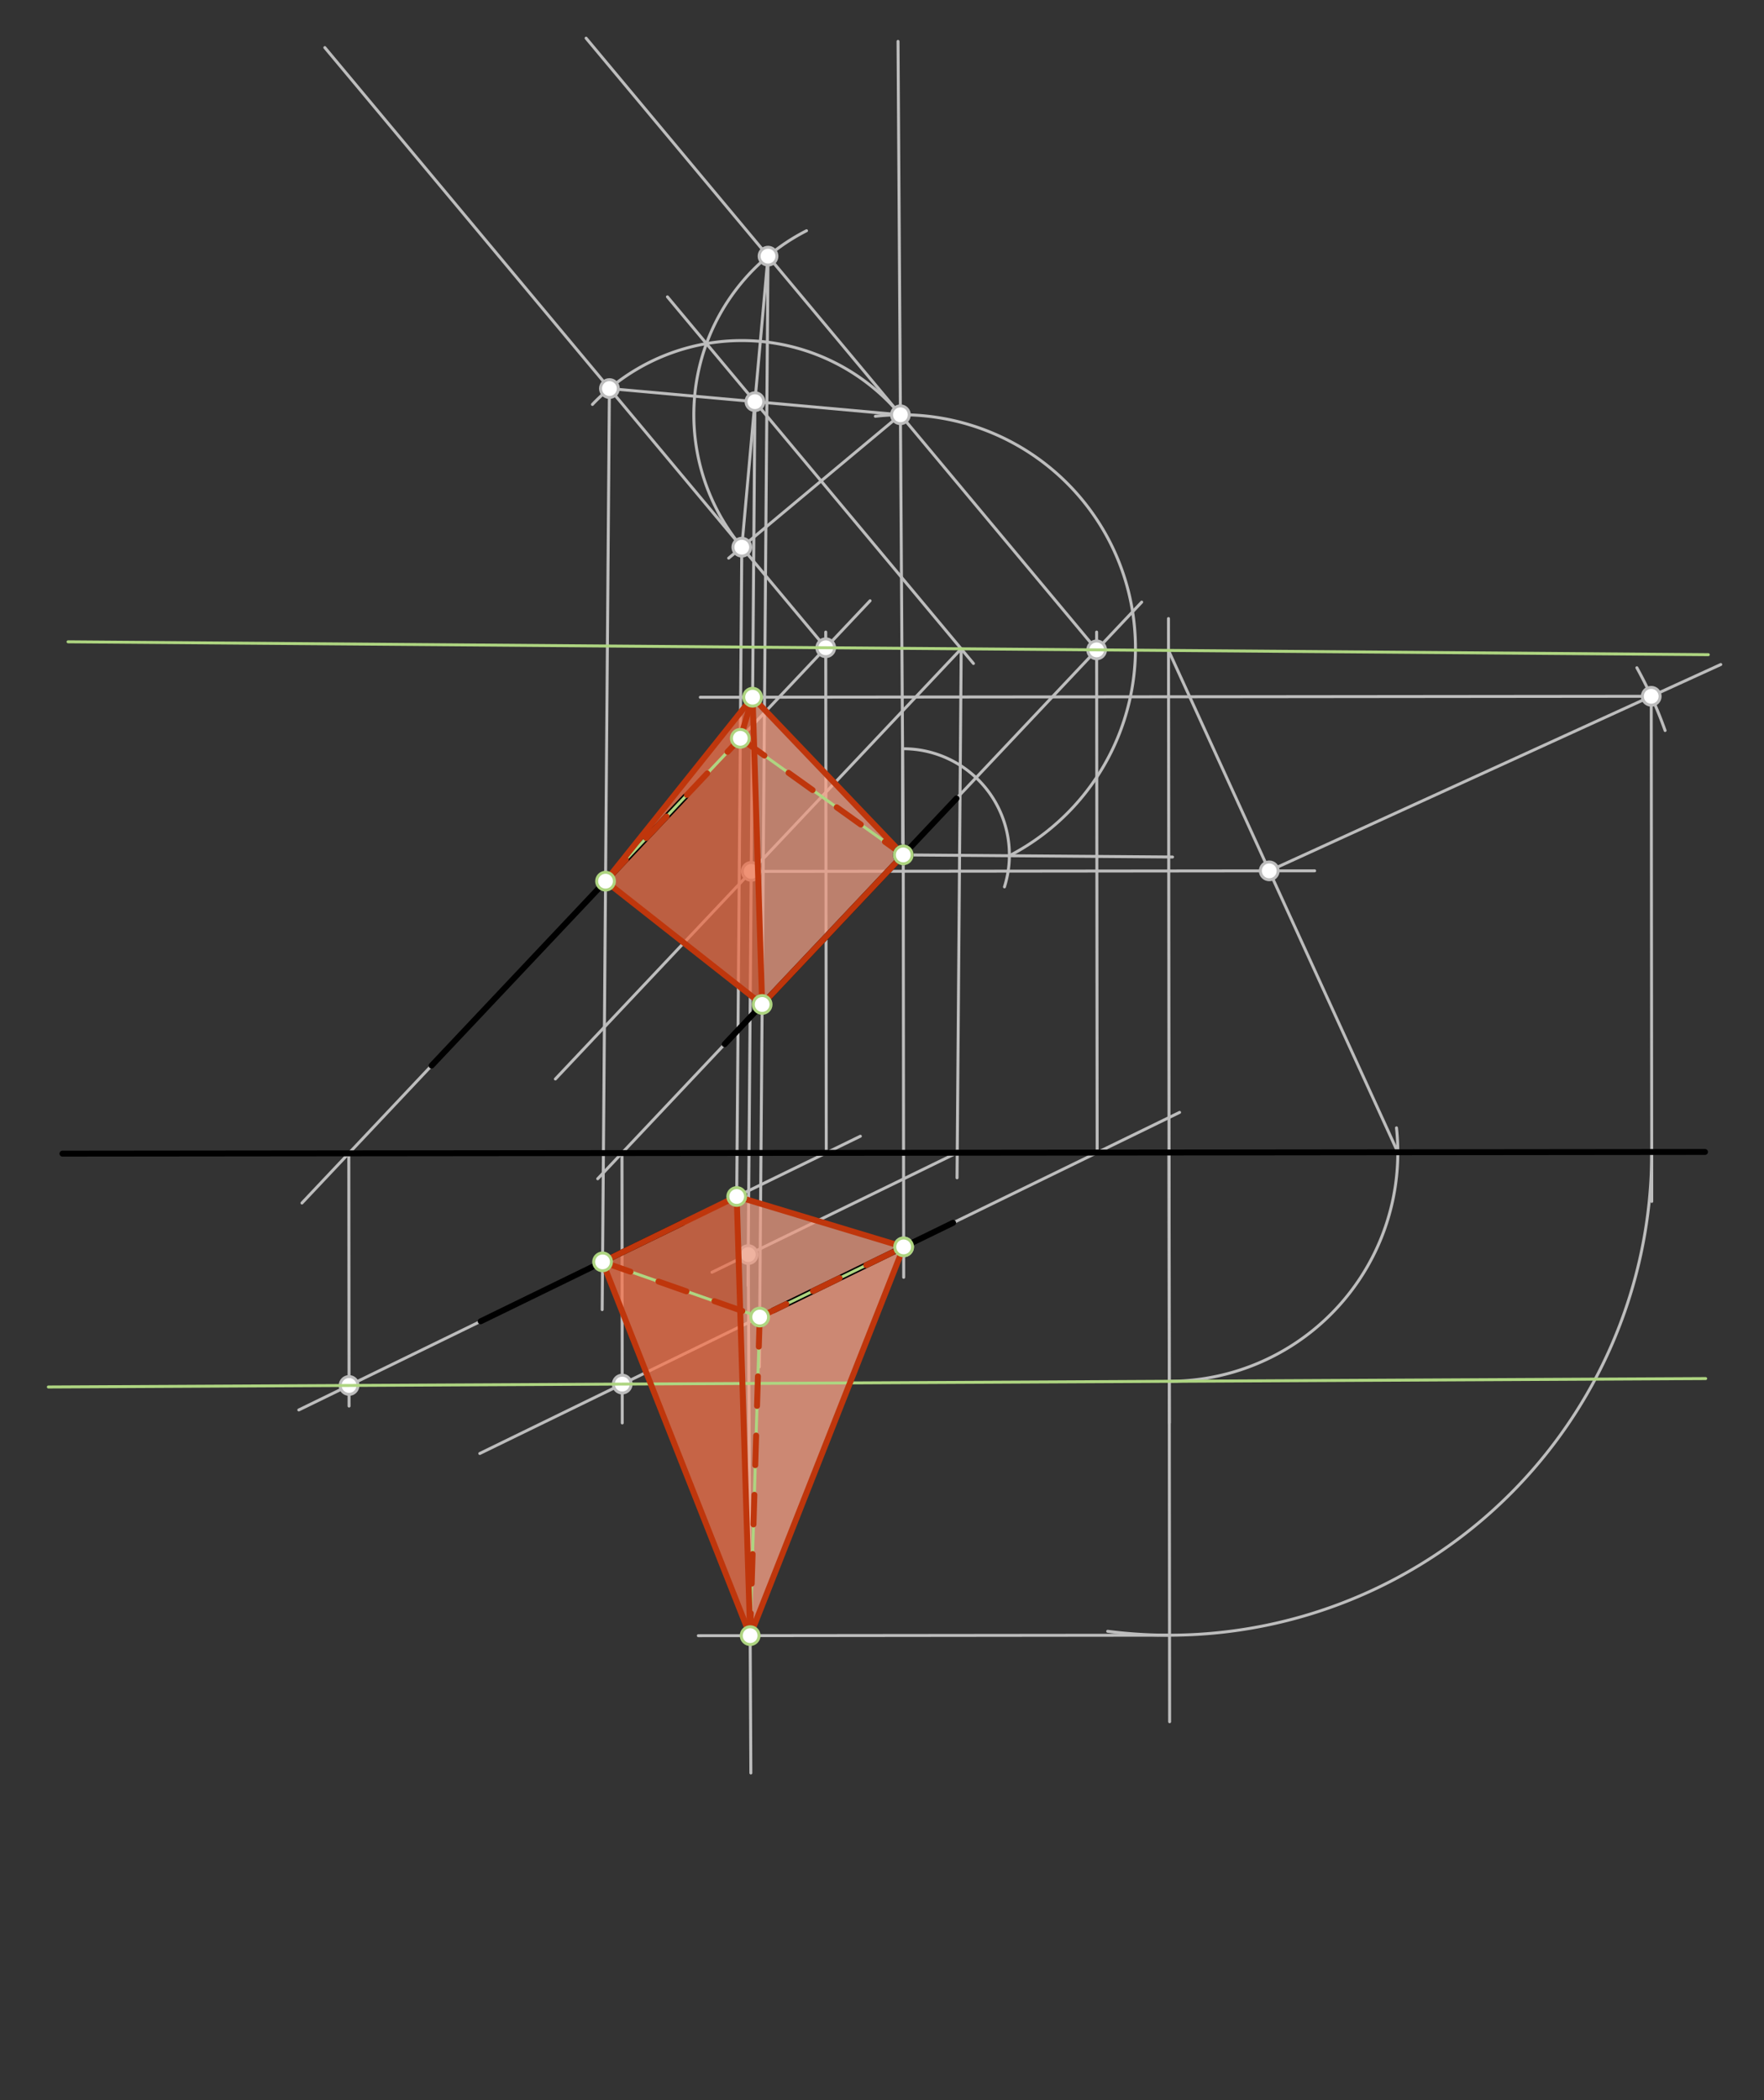 <svg xmlns="http://www.w3.org/2000/svg" class="svg--1it" height="100%" preserveAspectRatio="xMidYMid meet" viewBox="0 0 595.276 708.661" width="100%"><rect x="0" y="0" width="595.276" height="708.661" fill="#333333" stroke="none"/><defs><marker id="marker-arrow" markerHeight="16" markerUnits="userSpaceOnUse" markerWidth="24" orient="auto-start-reverse" refX="24" refY="4" viewBox="0 0 24 8"><path d="M 0 0 L 24 4 L 0 8 z" stroke="inherit"></path></marker></defs><g class="aux-layer--1FB"><g class="element--2qn"><line stroke="#BDBDBD" stroke-dasharray="none" stroke-linecap="round" stroke-width="1" x1="231.361" x2="101.895" y1="268.709" y2="405.942"></line></g><g class="element--2qn"><line stroke="#BDBDBD" stroke-dasharray="none" stroke-linecap="round" stroke-width="1" x1="230.218" x2="100.83" y1="412.709" y2="475.772"></line></g><g class="element--2qn"><line stroke="#BDBDBD" stroke-dasharray="none" stroke-linecap="round" stroke-width="1" x1="117.708" x2="117.796" y1="389.181" y2="474.464"></line></g><g class="element--2qn"><line stroke="#BDBDBD" stroke-dasharray="none" stroke-linecap="round" stroke-width="1" x1="145.646" x2="293.618" y1="359.566" y2="202.716"></line></g><g class="element--2qn"><line stroke="#BDBDBD" stroke-dasharray="none" stroke-linecap="round" stroke-width="1" x1="162.218" x2="290.338" y1="445.852" y2="383.407"></line></g><g class="element--2qn"><line stroke="#BDBDBD" stroke-dasharray="none" stroke-linecap="round" stroke-width="1" x1="278.832" x2="278.651" y1="389.015" y2="213.278"></line></g><g class="element--2qn"><line stroke="#BDBDBD" stroke-dasharray="none" stroke-linecap="round" stroke-width="1" x1="322.769" x2="201.704" y1="269.434" y2="397.763"></line></g><g class="element--2qn"><line stroke="#BDBDBD" stroke-dasharray="none" stroke-linecap="round" stroke-width="1" x1="321.633" x2="161.907" y1="412.615" y2="490.464"></line></g><g class="element--2qn"><line stroke="#BDBDBD" stroke-dasharray="none" stroke-linecap="round" stroke-width="1" x1="209.89" x2="209.984" y1="389.086" y2="480.163"></line></g><g class="element--2qn"><line stroke="#BDBDBD" stroke-dasharray="none" stroke-linecap="round" stroke-width="1" x1="260.971" x2="398.066" y1="442.181" y2="375.361"></line></g><g class="element--2qn"><line stroke="#BDBDBD" stroke-dasharray="none" stroke-linecap="round" stroke-width="1" x1="244.557" x2="385.28" y1="352.339" y2="203.173"></line></g><g class="element--2qn"><line stroke="#BDBDBD" stroke-dasharray="none" stroke-linecap="round" stroke-width="1" x1="370.247" x2="370.066" y1="388.92" y2="213.275"></line></g><g class="element--2qn"><line stroke="#BDBDBD" stroke-dasharray="none" stroke-linecap="round" stroke-width="1" x1="304.807" x2="304.954" y1="288.474" y2="431.012"></line></g><g class="element--2qn"><line stroke="#BDBDBD" stroke-dasharray="none" stroke-linecap="round" stroke-width="1" x1="304.807" x2="395.683" y1="288.474" y2="289.187"></line></g><g class="element--2qn"><line stroke="#BDBDBD" stroke-dasharray="none" stroke-linecap="round" stroke-width="1" x1="304.577" x2="304.61" y1="252.654" y2="284.415"></line></g><g class="element--2qn"><path d="M 304.577 252.654 A 35.82 35.82 0 0 1 338.964 299.262" fill="none" stroke="#BDBDBD" stroke-dasharray="none" stroke-linecap="round" stroke-width="1"></path></g><g class="element--2qn"><line stroke="#BDBDBD" stroke-dasharray="none" stroke-linecap="round" stroke-width="1" x1="304.807" x2="303.047" y1="288.474" y2="13.964"></line></g><g class="element--2qn"><path d="M 340.626 288.755 A 78.817 78.817 0 0 0 295.394 140.472" fill="none" stroke="#BDBDBD" stroke-dasharray="none" stroke-linecap="round" stroke-width="1"></path></g><g class="element--2qn"><line stroke="#BDBDBD" stroke-dasharray="none" stroke-linecap="round" stroke-width="1" x1="370.072" x2="197.782" y1="219.293" y2="12.881"></line></g><g class="element--2qn"><line stroke="#BDBDBD" stroke-dasharray="none" stroke-linecap="round" stroke-width="1" x1="278.656" x2="109.615" y1="218.575" y2="16.056"></line></g><g class="element--2qn"><line stroke="#BDBDBD" stroke-dasharray="none" stroke-linecap="round" stroke-width="1" x1="303.855" x2="245.891" y1="139.962" y2="188.344"></line></g><g class="element--2qn"><path d="M 250.33 184.639 A 69.721 69.721 0 0 1 272.167 77.858" fill="none" stroke="#BDBDBD" stroke-dasharray="none" stroke-linecap="round" stroke-width="1"></path></g><g class="element--2qn"><path d="M 303.855 139.962 A 69.721 69.721 0 0 0 199.92 136.474" fill="none" stroke="#BDBDBD" stroke-dasharray="none" stroke-linecap="round" stroke-width="1"></path></g><g class="element--2qn"><line stroke="#BDBDBD" stroke-dasharray="none" stroke-linecap="round" stroke-width="1" x1="205.653" x2="203.213" y1="131.114" y2="441.918"></line></g><g class="element--2qn"><line stroke="#BDBDBD" stroke-dasharray="none" stroke-linecap="round" stroke-width="1" x1="259.178" x2="256.235" y1="86.437" y2="461.254"></line></g><g class="element--2qn"><line stroke="#BDBDBD" stroke-dasharray="none" stroke-linecap="round" stroke-width="1" x1="250.33" x2="248.545" y1="184.639" y2="411.944"></line></g><g class="element--2qn"><line stroke="#BDBDBD" stroke-dasharray="none" stroke-linecap="round" stroke-width="1" x1="259.178" x2="250.33" y1="86.437" y2="184.639"></line></g><g class="element--2qn"><line stroke="#BDBDBD" stroke-dasharray="none" stroke-linecap="round" stroke-width="1" x1="205.653" x2="303.855" y1="131.114" y2="139.962"></line></g><g class="element--2qn"><line stroke="#BDBDBD" stroke-dasharray="none" stroke-linecap="round" stroke-width="1" x1="225.23" x2="328.5" y1="100.167" y2="223.89"></line></g><g class="element--2qn"><line stroke="#BDBDBD" stroke-dasharray="none" stroke-linecap="round" stroke-width="1" x1="324.364" x2="187.421" y1="218.934" y2="364.095"></line></g><g class="element--2qn"><line stroke="#BDBDBD" stroke-dasharray="none" stroke-linecap="round" stroke-width="1" x1="324.364" x2="322.963" y1="218.934" y2="397.438"></line></g><g class="element--2qn"><line stroke="#BDBDBD" stroke-dasharray="none" stroke-linecap="round" stroke-width="1" x1="323.029" x2="240.259" y1="388.969" y2="429.311"></line></g><g class="element--2qn"><line stroke="#BDBDBD" stroke-dasharray="none" stroke-linecap="round" stroke-width="1" x1="254.754" x2="252.412" y1="135.538" y2="433.794"></line></g><g class="element--2qn"><line stroke="#BDBDBD" stroke-dasharray="none" stroke-linecap="round" stroke-width="1" x1="394.315" x2="394.595" y1="208.724" y2="480.088"></line></g><g class="element--2qn"><path d="M 394.58 466.1 A 77.205 77.205 0 0 0 471.257 380.582" fill="none" stroke="#BDBDBD" stroke-dasharray="none" stroke-linecap="round" stroke-width="1"></path></g><g class="element--2qn"><line stroke="#BDBDBD" stroke-dasharray="none" stroke-linecap="round" stroke-width="1" x1="394.326" x2="471.706" y1="219.484" y2="388.816"></line></g><g class="element--2qn"><line stroke="#BDBDBD" stroke-dasharray="none" stroke-linecap="round" stroke-width="1" x1="253.509" x2="443.645" y1="294.04" y2="293.844"></line></g><g class="element--2qn"><line stroke="#BDBDBD" stroke-dasharray="none" stroke-linecap="round" stroke-width="1" x1="428.314" x2="580.69" y1="293.86" y2="224.229"></line></g><g class="element--2qn"><path d="M 561.902 246.508 A 141.732 141.732 0 0 0 552.375 225.326" fill="none" stroke="#BDBDBD" stroke-dasharray="none" stroke-linecap="round" stroke-width="1"></path></g><g class="element--2qn"><line stroke="#BDBDBD" stroke-dasharray="none" stroke-linecap="round" stroke-width="1" x1="557.224" x2="236.326" y1="234.952" y2="235.283"></line></g><g class="element--2qn"><line stroke="#BDBDBD" stroke-dasharray="none" stroke-linecap="round" stroke-width="1" x1="557.224" x2="557.4" y1="234.952" y2="405.399"></line></g><g class="element--2qn"><path d="M 557.383 388.727 A 162.882 162.882 0 0 1 373.8 550.457" fill="none" stroke="#BDBDBD" stroke-dasharray="none" stroke-linecap="round" stroke-width="1"></path></g><g class="element--2qn"><line stroke="#BDBDBD" stroke-dasharray="none" stroke-linecap="round" stroke-width="1" x1="394.501" x2="394.699" y1="388.895" y2="580.971"></line></g><g class="element--2qn"><line stroke="#BDBDBD" stroke-dasharray="none" stroke-linecap="round" stroke-width="1" x1="252.494" x2="253.383" y1="423.347" y2="598.272"></line></g><g class="element--2qn"><line stroke="#BDBDBD" stroke-dasharray="none" stroke-linecap="round" stroke-width="1" x1="394.668" x2="235.651" y1="551.777" y2="551.941"></line></g><g class="element--2qn"><circle cx="117.789" cy="467.506" r="3" stroke="#BDBDBD" stroke-width="1" fill="#ffffff"></circle>}</g><g class="element--2qn"><circle cx="278.656" cy="218.575" r="3" stroke="#BDBDBD" stroke-width="1" fill="#ffffff"></circle>}</g><g class="element--2qn"><circle cx="209.971" cy="467.038" r="3" stroke="#BDBDBD" stroke-width="1" fill="#ffffff"></circle>}</g><g class="element--2qn"><circle cx="370.072" cy="219.293" r="3" stroke="#BDBDBD" stroke-width="1" fill="#ffffff"></circle>}</g><g class="element--2qn"><circle cx="304.943" cy="420.749" r="3" stroke="#BDBDBD" stroke-width="1" fill="#ffffff"></circle>}</g><g class="element--2qn"><circle cx="303.855" cy="139.962" r="3" stroke="#BDBDBD" stroke-width="1" fill="#ffffff"></circle>}</g><g class="element--2qn"><circle cx="250.33" cy="184.639" r="3" stroke="#BDBDBD" stroke-width="1" fill="#ffffff"></circle>}</g><g class="element--2qn"><circle cx="259.178" cy="86.437" r="3" stroke="#BDBDBD" stroke-width="1" fill="#ffffff"></circle>}</g><g class="element--2qn"><circle cx="205.653" cy="131.114" r="3" stroke="#BDBDBD" stroke-width="1" fill="#ffffff"></circle>}</g><g class="element--2qn"><circle cx="254.754" cy="135.538" r="3" stroke="#BDBDBD" stroke-width="1" fill="#ffffff"></circle>}</g><g class="element--2qn"><circle cx="253.509" cy="294.04" r="3" stroke="#BDBDBD" stroke-width="1" fill="#ffffff"></circle>}</g><g class="element--2qn"><circle cx="252.494" cy="423.347" r="3" stroke="#BDBDBD" stroke-width="1" fill="#ffffff"></circle>}</g><g class="element--2qn"><circle cx="428.314" cy="293.86" r="3" stroke="#BDBDBD" stroke-width="1" fill="#ffffff"></circle>}</g><g class="element--2qn"><circle cx="557.224" cy="234.952" r="3" stroke="#BDBDBD" stroke-width="1" fill="#ffffff"></circle>}</g></g><g class="main-layer--3Vd"><g class="element--2qn"><g fill="#BF360C" opacity="0.5"><path d="M 204.348 297.343 L 249.823 249.139 L 304.807 288.474 L 257.195 338.942 L 204.348 297.343 Z" stroke="none"></path></g></g><g class="element--2qn"><g fill="#BF360C" opacity="0.5"><path d="M 203.339 425.809 L 248.609 403.745 L 304.943 420.749 L 256.367 444.425 L 203.339 425.809 Z" stroke="none"></path></g></g><g class="element--2qn"><g fill="#E64A19" opacity="0.5"><path d="M 204.348 297.343 L 249.823 249.139 L 253.971 235.265 L 204.348 297.343 Z" stroke="none"></path></g></g><g class="element--2qn"><g fill="#E64A19" opacity="0.5"><path d="M 249.823 249.139 L 253.971 235.265 L 304.807 288.474 L 249.823 249.139 Z" stroke="none"></path></g></g><g class="element--2qn"><g fill="#E64A19" opacity="0.5"><path d="M 253.147 551.923 L 256.367 444.425 L 203.339 425.809 L 253.147 551.923 Z" stroke="none"></path></g></g><g class="element--2qn"><g fill="#FF5722" opacity="0.5"><path d="M 256.367 444.425 L 304.943 420.749 L 253.147 551.923 L 256.367 444.425 Z" stroke="none"></path></g></g><g class="element--2qn"><g fill="#FF8A65" opacity="0.5"><path d="M 204.348 297.343 L 257.195 338.942 L 253.971 235.265 L 204.348 297.343 Z" stroke="none"></path></g></g><g class="element--2qn"><g fill="#FF8A65" opacity="0.5"><path d="M 203.339 425.809 L 248.609 403.745 L 253.147 551.923 L 203.339 425.809 Z" stroke="none"></path></g></g><g class="element--2qn"><g fill="#FFCCBC" opacity="0.5"><path d="M 253.971 235.265 L 257.195 338.942 L 304.807 288.474 L 253.971 235.265 Z" stroke="none"></path></g></g><g class="element--2qn"><g fill="#FFCCBC" opacity="0.5"><path d="M 248.609 403.745 L 253.147 551.923 L 304.943 420.749 L 248.609 403.745 Z" stroke="none"></path></g></g><g class="element--2qn"><g fill="#FFCCBC" opacity="0.5"></g></g><g class="element--2qn"><g fill="#FFCCBC" opacity="0.5"></g></g><g class="element--2qn"><line stroke="#000000" stroke-dasharray="none" stroke-linecap="round" stroke-width="2" x1="21.075" x2="575.361" y1="389.28" y2="388.709"></line></g><g class="element--2qn"><line stroke="#000000" stroke-dasharray="none" stroke-linecap="round" stroke-width="2" x1="145.646" x2="231.361" y1="359.566" y2="268.709"></line></g><g class="element--2qn"><line stroke="#000000" stroke-dasharray="none" stroke-linecap="round" stroke-width="2" x1="230.218" x2="162.218" y1="412.709" y2="445.852"></line></g><g class="element--2qn"><line stroke="#000000" stroke-dasharray="none" stroke-linecap="round" stroke-width="2" x1="322.769" x2="244.557" y1="269.434" y2="352.339"></line></g><g class="element--2qn"><line stroke="#000000" stroke-dasharray="none" stroke-linecap="round" stroke-width="2" x1="321.633" x2="260.971" y1="412.615" y2="442.181"></line></g><g class="element--2qn"><line stroke="#AED581" stroke-dasharray="none" stroke-linecap="round" stroke-width="1" x1="22.962" x2="576.488" y1="216.568" y2="220.914"></line></g><g class="element--2qn"><line stroke="#AED581" stroke-dasharray="none" stroke-linecap="round" stroke-width="1" x1="16.316" x2="575.598" y1="468.021" y2="465.181"></line></g><g class="element--2qn"><line stroke="#AED581" stroke-dasharray="none" stroke-linecap="round" stroke-width="1" x1="204.348" x2="257.195" y1="297.343" y2="338.942"></line></g><g class="element--2qn"><line stroke="#AED581" stroke-dasharray="none" stroke-linecap="round" stroke-width="1" x1="257.195" x2="304.807" y1="338.942" y2="288.474"></line></g><g class="element--2qn"><line stroke="#AED581" stroke-dasharray="none" stroke-linecap="round" stroke-width="1" x1="304.807" x2="249.823" y1="288.474" y2="249.139"></line></g><g class="element--2qn"><line stroke="#AED581" stroke-dasharray="none" stroke-linecap="round" stroke-width="1" x1="249.823" x2="204.348" y1="249.139" y2="297.343"></line></g><g class="element--2qn"><line stroke="#AED581" stroke-dasharray="none" stroke-linecap="round" stroke-width="1" x1="203.339" x2="248.609" y1="425.809" y2="403.745"></line></g><g class="element--2qn"><line stroke="#AED581" stroke-dasharray="none" stroke-linecap="round" stroke-width="1" x1="248.609" x2="304.943" y1="403.745" y2="420.749"></line></g><g class="element--2qn"><line stroke="#AED581" stroke-dasharray="none" stroke-linecap="round" stroke-width="1" x1="304.943" x2="256.367" y1="420.749" y2="444.425"></line></g><g class="element--2qn"><line stroke="#AED581" stroke-dasharray="none" stroke-linecap="round" stroke-width="1" x1="256.367" x2="203.339" y1="444.425" y2="425.809"></line></g><g class="element--2qn"><line stroke="#AED581" stroke-dasharray="none" stroke-linecap="round" stroke-width="1" x1="204.348" x2="253.971" y1="297.343" y2="235.265"></line></g><g class="element--2qn"><line stroke="#AED581" stroke-dasharray="none" stroke-linecap="round" stroke-width="1" x1="257.195" x2="253.971" y1="338.942" y2="235.265"></line></g><g class="element--2qn"><line stroke="#AED581" stroke-dasharray="none" stroke-linecap="round" stroke-width="1" x1="304.807" x2="253.971" y1="288.474" y2="235.265"></line></g><g class="element--2qn"><line stroke="#AED581" stroke-dasharray="none" stroke-linecap="round" stroke-width="1" x1="249.823" x2="253.971" y1="249.139" y2="235.265"></line></g><g class="element--2qn"><line stroke="#AED581" stroke-dasharray="none" stroke-linecap="round" stroke-width="1" x1="253.147" x2="203.339" y1="551.923" y2="425.809"></line></g><g class="element--2qn"><line stroke="#AED581" stroke-dasharray="none" stroke-linecap="round" stroke-width="1" x1="253.147" x2="256.367" y1="551.923" y2="444.425"></line></g><g class="element--2qn"><line stroke="#AED581" stroke-dasharray="none" stroke-linecap="round" stroke-width="1" x1="253.147" x2="304.943" y1="551.923" y2="420.749"></line></g><g class="element--2qn"><line stroke="#AED581" stroke-dasharray="none" stroke-linecap="round" stroke-width="1" x1="253.147" x2="248.609" y1="551.923" y2="403.745"></line></g><g class="element--2qn"><line stroke="#BF360C" stroke-dasharray="10" stroke-linecap="round" stroke-width="2" x1="204.348" x2="249.823" y1="297.343" y2="249.139"></line></g><g class="element--2qn"><line stroke="#BF360C" stroke-dasharray="10" stroke-linecap="round" stroke-width="2" x1="249.823" x2="304.807" y1="249.139" y2="288.474"></line></g><g class="element--2qn"><line stroke="#BF360C" stroke-dasharray="10" stroke-linecap="round" stroke-width="2" x1="249.823" x2="253.971" y1="249.139" y2="235.265"></line></g><g class="element--2qn"><line stroke="#BF360C" stroke-dasharray="none" stroke-linecap="round" stroke-width="2" x1="204.348" x2="257.195" y1="297.343" y2="338.942"></line></g><g class="element--2qn"><line stroke="#BF360C" stroke-dasharray="none" stroke-linecap="round" stroke-width="2" x1="257.195" x2="304.807" y1="338.942" y2="288.474"></line></g><g class="element--2qn"><line stroke="#BF360C" stroke-dasharray="none" stroke-linecap="round" stroke-width="2" x1="257.195" x2="253.971" y1="338.942" y2="235.265"></line></g><g class="element--2qn"><line stroke="#BF360C" stroke-dasharray="none" stroke-linecap="round" stroke-width="2" x1="304.807" x2="253.971" y1="288.474" y2="235.265"></line></g><g class="element--2qn"><line stroke="#BF360C" stroke-dasharray="none" stroke-linecap="round" stroke-width="2" x1="253.971" x2="204.348" y1="235.265" y2="297.343"></line></g><g class="element--2qn"><line stroke="#BF360C" stroke-dasharray="none" stroke-linecap="round" stroke-width="2" x1="203.339" x2="248.609" y1="425.809" y2="403.745"></line></g><g class="element--2qn"><line stroke="#BF360C" stroke-dasharray="none" stroke-linecap="round" stroke-width="2" x1="248.609" x2="304.943" y1="403.745" y2="420.749"></line></g><g class="element--2qn"><line stroke="#BF360C" stroke-dasharray="10" stroke-linecap="round" stroke-width="2" x1="203.339" x2="256.367" y1="425.809" y2="444.425"></line></g><g class="element--2qn"><line stroke="#BF360C" stroke-dasharray="10" stroke-linecap="round" stroke-width="2" x1="256.367" x2="304.943" y1="444.425" y2="420.749"></line></g><g class="element--2qn"><line stroke="#BF360C" stroke-dasharray="10" stroke-linecap="round" stroke-width="2" x1="256.367" x2="253.147" y1="444.425" y2="551.923"></line></g><g class="element--2qn"><line stroke="#BF360C" stroke-dasharray="none" stroke-linecap="round" stroke-width="2" x1="203.339" x2="253.147" y1="425.809" y2="551.923"></line></g><g class="element--2qn"><line stroke="#BF360C" stroke-dasharray="none" stroke-linecap="round" stroke-width="2" x1="253.147" x2="248.609" y1="551.923" y2="403.745"></line></g><g class="element--2qn"><line stroke="#BF360C" stroke-dasharray="none" stroke-linecap="round" stroke-width="2" x1="253.147" x2="304.943" y1="551.923" y2="420.749"></line></g><g class="element--2qn"><circle cx="304.807" cy="288.474" r="3" stroke="#000000" stroke-width="1" fill="#ffffff"></circle>}</g><g class="element--2qn"><circle cx="204.348" cy="297.343" r="3" stroke="#AED581" stroke-width="1" fill="#ffffff"></circle>}</g><g class="element--2qn"><circle cx="203.339" cy="425.809" r="3" stroke="#AED581" stroke-width="1" fill="#ffffff"></circle>}</g><g class="element--2qn"><circle cx="257.195" cy="338.942" r="3" stroke="#AED581" stroke-width="1" fill="#ffffff"></circle>}</g><g class="element--2qn"><circle cx="256.367" cy="444.425" r="3" stroke="#AED581" stroke-width="1" fill="#ffffff"></circle>}</g><g class="element--2qn"><circle cx="249.823" cy="249.139" r="3" stroke="#AED581" stroke-width="1" fill="#ffffff"></circle>}</g><g class="element--2qn"><circle cx="248.609" cy="403.745" r="3" stroke="#AED581" stroke-width="1" fill="#ffffff"></circle>}</g><g class="element--2qn"><circle cx="304.943" cy="420.749" r="3" stroke="#AED581" stroke-width="1" fill="#ffffff"></circle>}</g><g class="element--2qn"><circle cx="304.807" cy="288.474" r="3" stroke="#AED581" stroke-width="1" fill="#ffffff"></circle>}</g><g class="element--2qn"><circle cx="253.147" cy="551.923" r="3" stroke="#AED581" stroke-width="1" fill="#ffffff"></circle>}</g><g class="element--2qn"><circle cx="253.971" cy="235.265" r="3" stroke="#AED581" stroke-width="1" fill="#ffffff"></circle>}</g></g><g class="snaps-layer--2PT"></g><g class="temp-layer--rAP"></g></svg>
